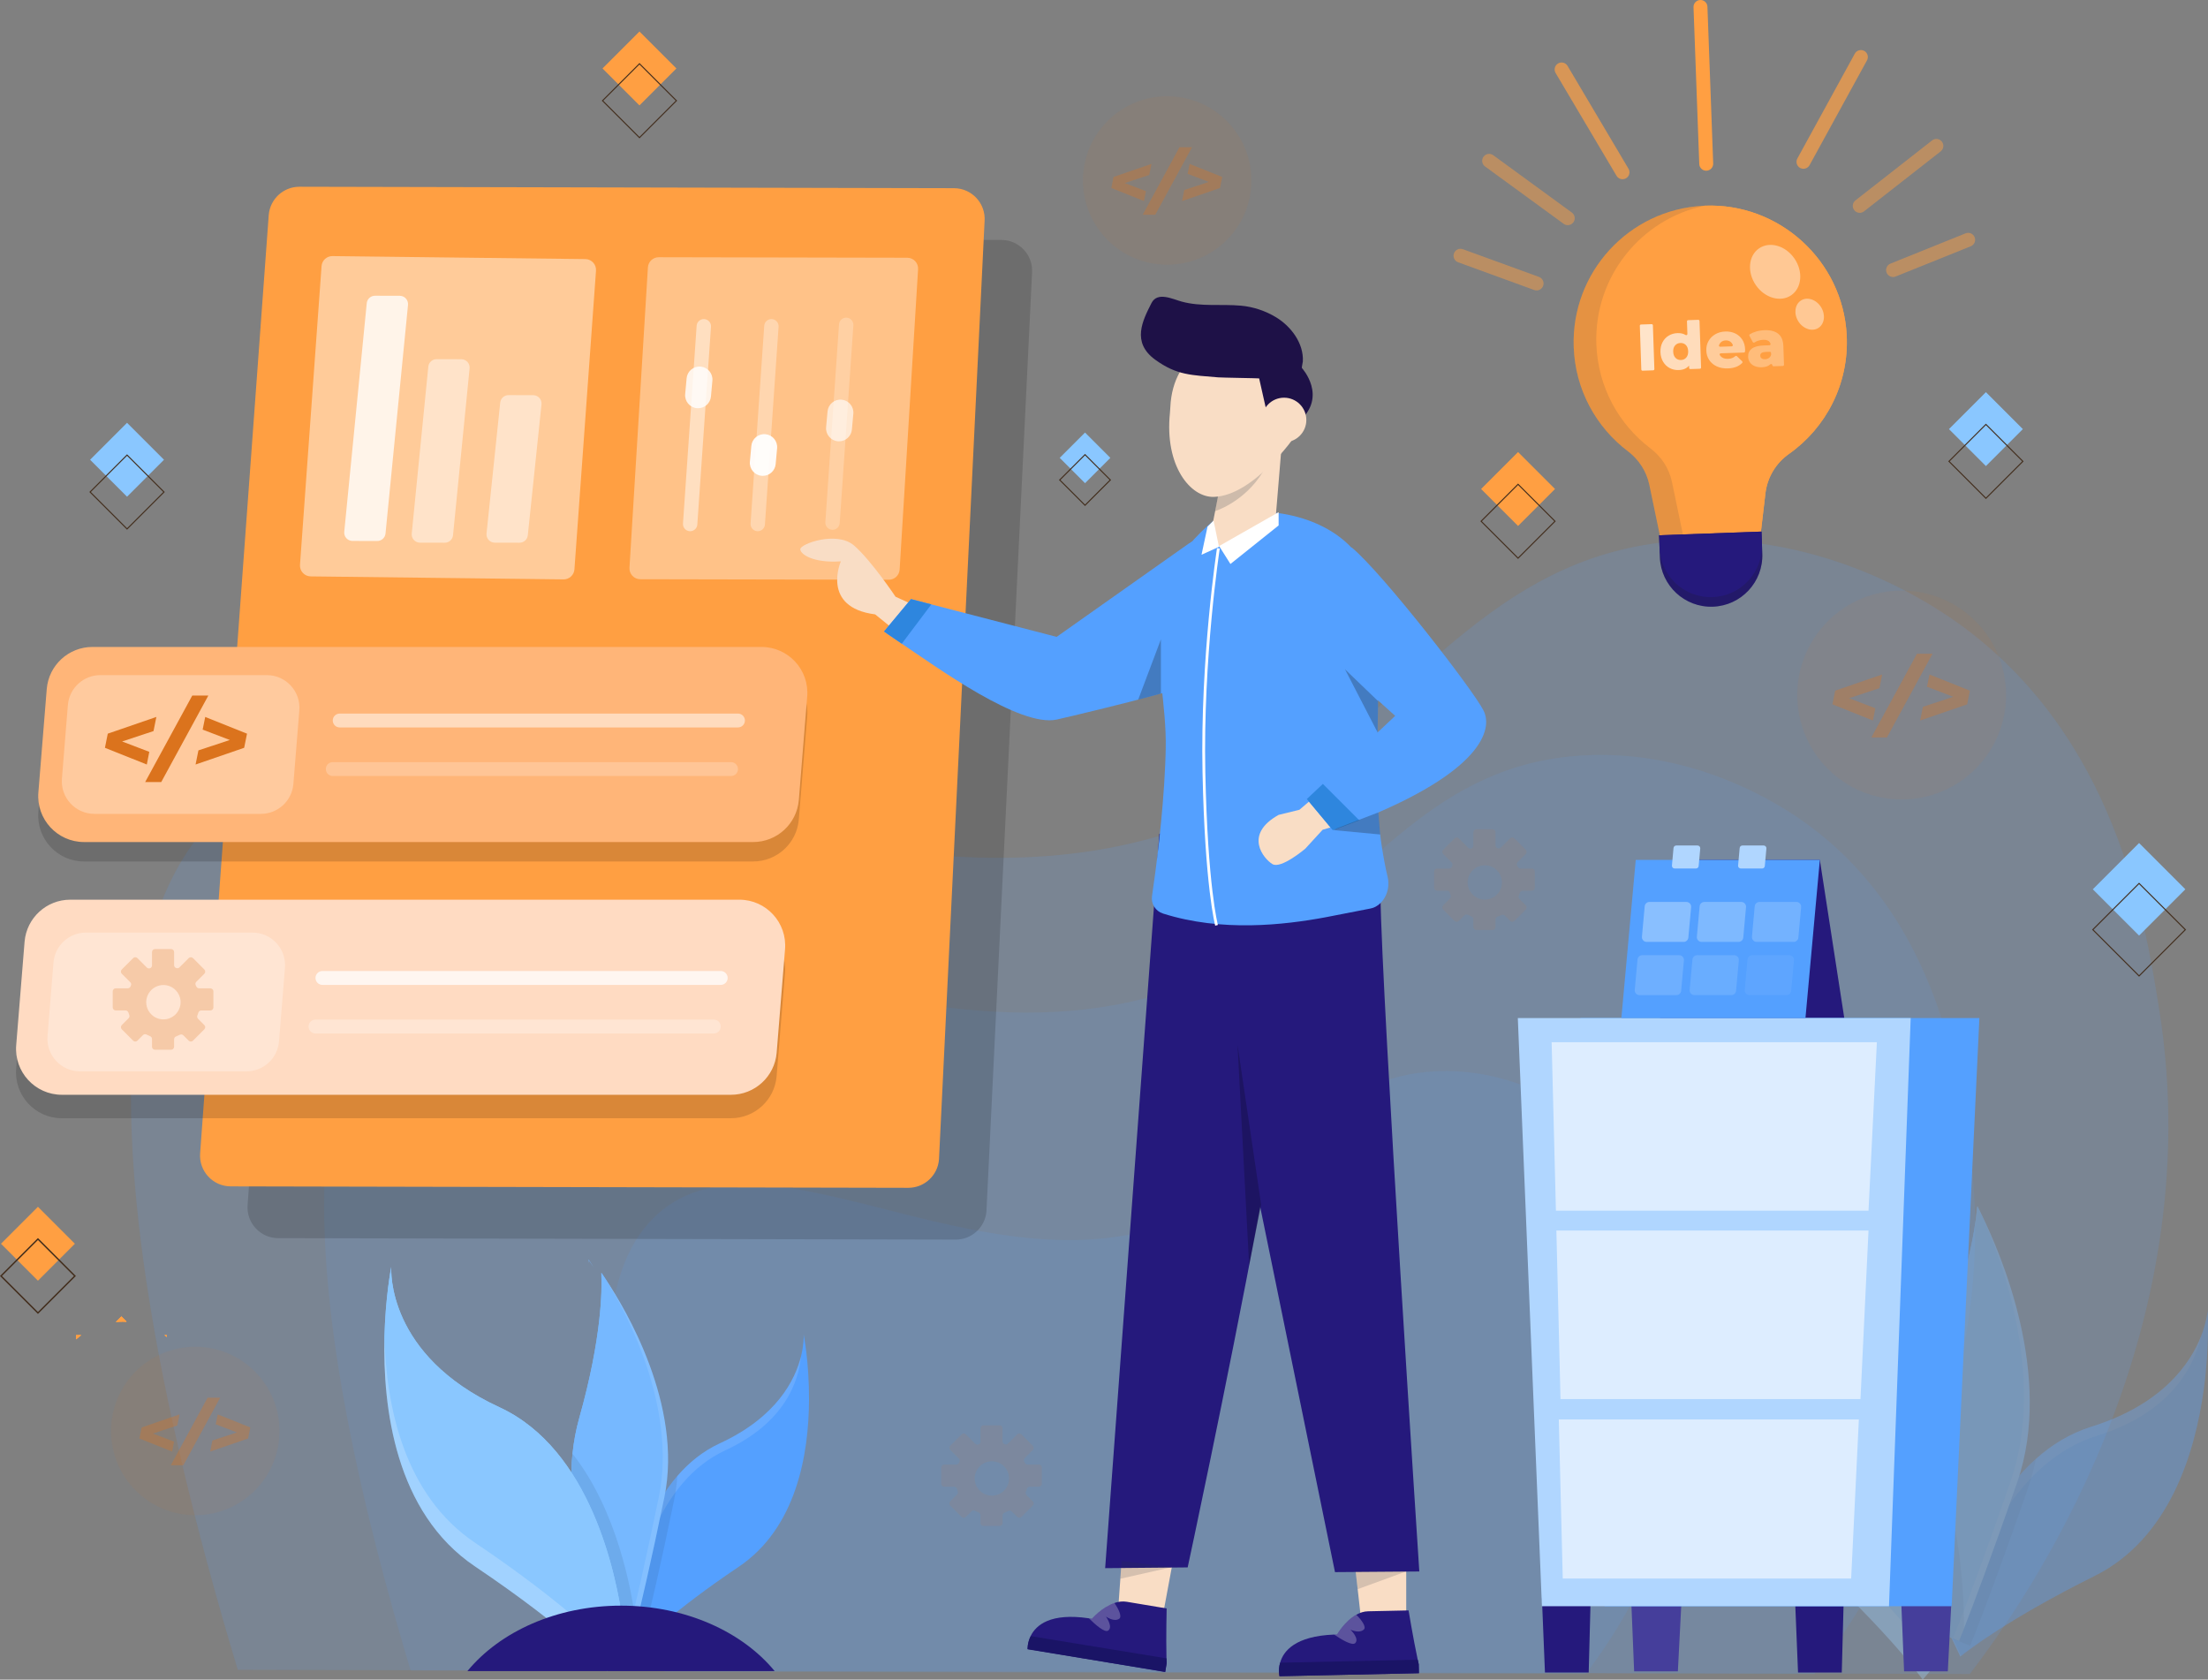 <?xml version="1.0" encoding="UTF-8"?>
<svg id="Layer_1" data-name="Layer 1" xmlns="http://www.w3.org/2000/svg" viewBox="0 0 6048.15 4600.45">
  <rect x="0" y="0" width="6048.15" height="4600.45" fill="#808080" stroke="none"/>
  <defs>
    <style>
      .cls-1 {
        fill: #1b1b1c;
      }

      .cls-2 {
        fill: #db731d;
      }

      .cls-3 {
        fill: #b0d6ff;
      }

      .cls-4 {
        fill: #76b8ff;
      }

      .cls-5 {
        fill: #ff9f42;
      }

      .cls-6 {
        fill: #1a1466;
      }

      .cls-7 {
        fill: #25197c;
      }

      .cls-8 {
        fill: #ffb578;
      }

      .cls-9 {
        fill: #f9ddc5;
      }

      .cls-10 {
        fill: #fff;
      }

      .cls-11 {
        fill: #422d1c;
      }

      .cls-12 {
        opacity: .82;
      }

      .cls-13 {
        opacity: .78;
      }

      .cls-14 {
        opacity: .76;
      }

      .cls-15 {
        opacity: .72;
      }

      .cls-16 {
        opacity: .69;
      }

      .cls-17 {
        opacity: .94;
      }

      .cls-18 {
        opacity: .46;
      }

      .cls-19 {
        opacity: .43;
      }

      .cls-20 {
        opacity: .37;
      }

      .cls-21 {
        opacity: .34;
      }

      .cls-22 {
        opacity: .64;
      }

      .cls-23 {
        opacity: .58;
      }

      .cls-24 {
        opacity: .57;
      }

      .cls-25 {
        opacity: .51;
      }

      .cls-26 {
        opacity: .47;
      }

      .cls-27 {
        opacity: .23;
      }

      .cls-28 {
        opacity: .22;
      }

      .cls-29 {
        opacity: .21;
      }

      .cls-30 {
        opacity: .2;
      }

      .cls-31 {
        opacity: .17;
      }

      .cls-32 {
        opacity: .33;
      }

      .cls-33 {
        opacity: .3;
      }

      .cls-34 {
        opacity: .28;
      }

      .cls-35 {
        opacity: .25;
      }

      .cls-36 {
        opacity: .24;
      }

      .cls-37 {
        opacity: .11;
      }

      .cls-38 {
        opacity: .1;
      }

      .cls-39 {
        opacity: .09;
      }

      .cls-40 {
        opacity: .15;
      }

      .cls-41 {
        opacity: .12;
      }

      .cls-42 {
        opacity: .07;
      }

      .cls-43 {
        fill: #8ac7ff;
      }

      .cls-44 {
        fill: #ffdbc2;
      }

      .cls-45 {
        fill: #2e86de;
      }

      .cls-46 {
        fill: #54a0ff;
      }

      .cls-47 {
        fill: #453e9b;
      }

      .cls-48 {
        fill: #223040;
      }

      .cls-49 {
        fill: #1e1147;
      }
    </style>
  </defs>
  <g class="cls-40">
    <path class="cls-46" d="M5395.94,4584.96c-1581.57-3.81-3163.14-7.63-4744.71-11.44-487.13-1620.68-276.28-2169.95-11.44-2379.98,616.25-488.72,1854.83,597.53,2887.25-64.84,373.77-239.8,581.29-619.46,1087.01-648.39,383.39-21.93,674.31,172.79,747.56,225.03,433.6,309.25,513.83,813.77,553.04,1060.31,143.36,901.48-370.94,1625.23-518.71,1819.31Z"/>
  </g>
  <g class="cls-37">
    <path class="cls-46" d="M4969.88,4584.96c-1281.65-3.09-2563.29-6.18-3844.94-9.27-394.75-1313.34-223.89-1758.44-9.27-1928.65,499.38-396.04,1503.08,484.22,2339.72-52.54,302.89-194.33,471.05-501.99,880.87-525.43,310.68-17.77,546.44,140.02,605.79,182.36,351.38,250.6,416.39,659.45,448.16,859.24,116.17,730.53-300.59,1317.03-420.35,1474.3Z"/>
  </g>
  <g class="cls-37">
    <path class="cls-46" d="M4343.67,4584.96c-840.84-2.03-1681.67-4.06-2522.51-6.08-258.98-861.63-146.89-1153.65-6.08-1265.31,327.63-259.83,986.11,317.68,1535-34.47,198.71-127.49,309.04-329.33,577.91-344.72,203.83-11.66,358.5,91.86,397.44,119.64,230.52,164.41,273.18,432.64,294.02,563.71,76.22,479.27-197.21,864.05-275.77,967.23Z"/>
  </g>
  <g class="cls-42">
    <circle class="cls-2" cx="5209.06" cy="1903.66" r="286.06"/>
  </g>
  <g class="cls-21">
    <path class="cls-46" d="M6036.76,3804.2l-.04.32c-23.69,175.35-94.61,410.21-299.35,512.15-236.75,117.85-348.1,204.81-365.28,218.71-1.59,1.26-2.37,1.94-2.37,1.94l-23.95-50.45-11.83-24.91s57.93-301.17,242.95-466.31c43.32-38.68,93.61-69.87,151.73-88.03,196.24-61.2,271.69-174.41,300.56-247.91,4.19-10.58,7.34-20.29,9.8-28.94,7.15-25.14,7.99-41.08,7.99-41.08,0,0,6.26,92.94-10.22,214.5Z"/>
    <g class="cls-41">
      <path class="cls-10" d="M6029.19,3659.72c-17.89,78.15-78.97,208.47-285.43,272.88-58.11,18.16-108.41,49.35-151.73,88.03-185.03,165.13-242.95,466.31-242.95,466.31l11.83,24.91,11.18,23.54c-1.59,1.26-2.37,1.94-2.37,1.94l-23.95-50.45-11.83-24.91s57.93-301.17,242.95-466.31c43.32-38.68,93.61-69.87,151.73-88.03,196.24-61.2,271.69-174.41,300.56-247.91Z"/>
    </g>
    <g class="cls-38">
      <path class="cls-48" d="M5576.9,3995.65c-5.19,26-12.1,51.77-20.9,77.25-73.56,212.81-123.41,343.35-145.83,400.58-9.01,22.88-13.59,34.01-13.59,34.01l-50.8-20.62-11.83-24.91s57.93-301.17,242.95-466.31Z"/>
    </g>
    <path class="cls-4" d="M5525.53,4059.73c-73.56,212.81-123.41,343.35-145.83,400.58-9.01,22.88-13.59,34.01-13.59,34.01l-16.33-6.64-54.99-22.31s-118.5-293.41-48.88-586.62c9.02-38.05,21.2-76.06,37.22-113.47,108.02-252,128.19-408.86,131.84-450.51v-.09c.65-7.37.77-11.08.77-11.08,0,0,.34.55.93,1.69,1.81,3.41,6.36,11.87,12.69,24.7.07.15.15.29.22.44,47.7,96.74,196.99,437.18,95.96,729.32Z"/>
    <path class="cls-4" d="M5507.44,4057.36c-73.56,212.81-123.41,343.35-145.83,400.58-5.79,14.74-9.79,24.57-11.84,29.73l-54.99-22.31s-118.5-293.41-48.88-586.62c9.02-38.05,21.2-76.06,37.22-113.47,108.02-252,128.19-408.86,131.84-450.51v-.09c.88-4.53,1.43-7.68,1.7-9.39.18-1.03.25-1.53.25-1.53,0,0,4.77,9.27,12.44,26.23.07.15.15.29.22.44,43.46,96.14,178.91,434.77,77.87,726.95Z"/>
    <g class="cls-38">
      <path class="cls-10" d="M5525.53,4059.73c-73.56,212.81-123.41,343.35-145.83,400.58-9.01,22.88-13.59,34.01-13.59,34.01l-16.33-6.64c2.05-5.16,6.05-14.98,11.84-29.73,22.42-57.23,72.27-187.77,145.83-400.58,101.04-292.19-34.41-630.81-77.87-726.95,47.7,96.74,196.99,437.18,95.96,729.32Z"/>
    </g>
    <g class="cls-38">
      <path class="cls-48" d="M5379.7,4460.3c-9.01,22.88-13.59,34.01-13.59,34.01l-71.32-28.96s-118.5-293.41-48.88-586.62c121.27,203.9,134.33,469.05,133.79,581.57Z"/>
    </g>
    <path class="cls-43" d="M5336.28,4518.38l-69.54,82.07s-105.42-150.64-385.04-396.8c-236.97-208.58-232.41-556.14-196.92-783.81,19.97-128.19,49.77-218.35,51.8-224.39-2.03,10.59-51.9,284.99,291.49,501.35,278.68,175.53,309,591.95,309.77,754.72.2,41.79-1.56,66.85-1.56,66.85Z"/>
    <path class="cls-43" d="M5337.84,4451.52l-61.06,72.05s-105.42-150.64-385.04-396.8c-211.6-186.27-230.65-483.38-206.96-706.93,19.97-128.19,49.77-218.35,51.8-224.39-2.03,10.59-51.9,284.99,291.49,501.35,278.68,175.53,309,591.95,309.77,754.72Z"/>
    <g class="cls-30">
      <path class="cls-10" d="M5336.28,4518.38l-69.54,82.07s-105.42-150.64-385.04-396.8c-236.97-208.58-232.41-556.14-196.92-783.81-23.68,223.55-4.64,520.66,206.96,706.93,279.62,246.16,385.04,396.8,385.04,396.8l61.06-72.05c.2,41.79-1.56,66.85-1.56,66.85Z"/>
    </g>
  </g>
  <g class="cls-40">
    <path d="M2618.06,3395.19l-1855.81-3.94c-49.11,0-87.82-41.82-84.03-90.78l187.88-2569.36c3.39-43.9,40-77.79,84.03-77.79l1792.78,3.94c49.11,0,87.82,41.82,84.03,90.78l-124.85,2569.36c-3.39,43.9-40,77.79-84.03,77.79Z"/>
  </g>
  <polygon class="cls-7" points="5051.88 2788.51 4547.63 2788.51 4587.02 2355.17 4984.91 2355.17 5051.88 2788.51"/>
  <path class="cls-5" d="M2488.06,3253.37l-1855.81-3.94c-49.11,0-87.82-41.82-84.03-90.78l187.88-2569.36c3.39-43.9,40-77.79,84.03-77.79l1792.78,3.94c49.11,0,87.82,41.82,84.03,90.78l-124.85,2569.36c-3.39,43.9-40,77.79-84.03,77.79Z"/>
  <g class="cls-18">
    <path class="cls-10" d="M1543.6,1586.91l-692.59-8.2c-17.29-.18-30.76-15.04-29.24-32.26l59.06-817.96c1.36-15.44,14.37-27.23,29.86-27.07l692.59,8.2c17.29.18,30.76,15.04,29.24,32.26l-59.06,817.96c-1.36,15.44-14.37,27.23-29.86,27.07Z"/>
  </g>
  <g class="cls-13">
    <path class="cls-10" d="M1032.55,1481.76l-67.78-.17c-13.25-.48-23.29-12.15-21.78-25.32l61.62-626.1c1.35-11.81,11.56-20.6,23.44-20.16l67.78.17c13.25.48,23.29,12.15,21.78,25.32l-61.62,626.1c-1.35,11.81-11.56,20.6-23.44,20.16Z"/>
  </g>
  <g class="cls-26">
    <path class="cls-10" d="M1217.44,1486.48l-67.78-.17c-13.25-.48-23.29-12.15-21.78-25.32l45.4-457.07c1.35-11.81,11.56-20.6,23.44-20.16l67.78.17c13.25.48,23.29,12.15,21.78,25.32l-45.4,457.07c-1.35,11.81-11.56,20.6-23.44,20.16Z"/>
  </g>
  <g class="cls-26">
    <path class="cls-10" d="M1422.29,1486.48l-67.78-.17c-13.25-.48-23.29-12.15-21.78-25.32l37.52-358.59c1.35-11.81,11.56-20.6,23.44-20.16l67.78.17c13.25.48,23.29,12.15,21.78,25.32l-37.52,358.59c-1.35,11.81-11.56,20.6-23.44,20.16Z"/>
  </g>
  <g class="cls-20">
    <path class="cls-10" d="M2434.68,1587.86l-680.82-1.39c-17.29,0-30.91-14.72-29.58-31.95l50.52-822.6c1.19-15.45,14.08-27.38,29.58-27.38l680.82,1.39c17.29,0,30.91,14.72,29.58,31.95l-50.52,822.6c-1.19,15.45-14.08,27.38-29.58,27.38Z"/>
  </g>
  <g class="cls-40">
    <path d="M2062.98,2359.53H230.29c-73.61,0-131.45-63.02-125.14-136.36l22.93-283.15c5.58-64.96,59.94-114.85,125.14-114.85h1832.69c73.61,0,131.45,63.02,125.14,136.36l-22.93,283.15c-5.58,64.96-59.94,114.85-125.14,114.85Z"/>
  </g>
  <g class="cls-40">
    <path d="M2002.16,3062.77H169.47c-73.61,0-131.45-63.02-125.14-136.36l22.93-283.15c5.58-64.96,59.94-114.85,125.14-114.85h1832.69c73.61,0,131.45,63.02,125.14,136.36l-22.93,283.15c-5.58,64.96-59.94,114.85-125.14,114.85Z"/>
  </g>
  <path class="cls-8" d="M2062.98,2306.32H230.29c-73.61,0-131.45-63.02-125.14-136.36l22.93-283.15c5.58-64.96,59.94-114.85,125.14-114.85h1832.69c73.61,0,131.45,63.02,125.14,136.36l-22.93,283.15c-5.58,64.96-59.94,114.85-125.14,114.85Z"/>
  <g class="cls-28">
    <path class="cls-10" d="M2002.46,2125.47H911.49c-10.5,0-19.01-8.51-19.01-19.01s8.51-19.01,19.01-19.01h1090.97c10.5,0,19.01,8.51,19.01,19.01s-8.51,19.01-19.01,19.01Z"/>
  </g>
  <g class="cls-34">
    <path class="cls-10" d="M714.59,2229.19h-455.94c-52.36,0-93.5-44.83-89.02-97l16.31-201.41c3.97-46.21,42.64-81.69,89.02-81.69h455.94c52.36,0,93.5,44.83,89.02,97l-16.31,201.41c-3.97,46.21-42.64,81.69-89.02,81.69Z"/>
  </g>
  <path class="cls-44" d="M2002.26,2998.56H169.57c-73.61,0-131.45-63.02-125.14-136.36l22.93-283.15c5.58-64.96,59.94-114.85,125.14-114.85h1832.69c73.61,0,131.45,63.02,125.14,136.36l-22.93,283.15c-5.58,64.96-59.94,114.85-125.14,114.85Z"/>
  <g class="cls-34">
    <path class="cls-10" d="M675.2,2934.35H219.26c-52.36,0-93.5-44.83-89.02-97l16.31-201.41c3.97-46.21,42.64-81.69,89.02-81.69h455.94c52.36,0,93.5,44.83,89.02,97l-16.31,201.41c-3.97,46.21-42.64,81.69-89.02,81.69Z"/>
  </g>
  <g>
    <path class="cls-5" d="M5058.44,917.86c6.91,133.61-56.91,253.99-158.22,325.48-35.8,25.25-59.25,64.42-64.36,107.91l-14.37,122.17-.63,5.3-269.37,10.48-33.67-161.31c-7.7-36.79-28.76-69.27-58.74-91.97-86.62-65.5-144.14-168-148.38-285.04-7.42-204.91,151.39-377.33,355.62-387.32,1.08-.07,2.16-.11,3.24-.15,203.83-8.21,378.31,150.37,388.89,354.44Z"/>
    <path class="cls-5" d="M5058.44,917.86c6.91,133.61-56.91,253.99-158.22,325.48-35.8,25.25-59.25,64.42-64.36,107.91l-14.37,122.17-207.94,8.12-33.67-161.31c-7.7-36.83-28.76-69.3-58.74-91.97-86.63-65.53-144.14-168.04-148.38-285.04-6.7-184.79,121.75-343.12,296.8-379.81,203.83-8.21,378.31,150.37,388.89,354.44Z"/>
    <g class="cls-41">
      <path class="cls-48" d="M4821.49,1473.43l-.63,5.3-269.37,10.48-33.67-161.31c-7.7-36.79-28.76-69.27-58.74-91.97-86.62-65.5-144.14-168-148.38-285.04-7.42-204.91,151.39-377.33,355.62-387.32,1.08-.07,2.16-.11,3.24-.15-175.05,36.69-303.5,195.02-296.8,379.81,4.24,117,61.76,219.51,148.38,285.04,29.99,22.67,51.05,55.14,58.74,91.97l33.67,161.31,207.94-8.12Z"/>
    </g>
    <path class="cls-7" d="M4825.09,1455.97l2.19,60.39c2.81,77.46-57.73,142.51-135.19,145.32-77.46,2.81-142.51-57.7-145.32-135.15l-2.19-60.39,280.5-10.16Z"/>
    <path class="cls-7" d="M4825.09,1455.97l1.24,34.17c2.81,77.46-57.73,142.51-135.19,145.32-77.46,2.81-142.51-57.7-145.32-135.15l-1.24-34.17,280.5-10.16Z"/>
    <g class="cls-30">
      <path class="cls-1" d="M4826.32,1490.15l.95,26.21c2.81,77.46-57.73,142.51-135.19,145.32-77.46,2.81-142.51-57.7-145.32-135.15l-.95-26.21c2.81,77.46,67.86,137.96,145.32,135.15,77.46-2.81,137.99-67.86,135.19-145.32Z"/>
    </g>
    <g class="cls-19">
      <ellipse class="cls-10" cx="4862.3" cy="744.2" rx="64.2" ry="77.86" transform="translate(431.16 2879.8) rotate(-34.43)"/>
    </g>
    <g class="cls-19">
      <ellipse class="cls-10" cx="4956.91" cy="860.23" rx="36.72" ry="44.53" transform="translate(299.84 2763.57) rotate(-32.07)"/>
    </g>
    <g>
      <g class="cls-15">
        <path class="cls-10" d="M4494.97,888.81l29.28-.99c1.79-.06,3.3,1.35,3.36,3.14l4.04,119.98c.06,1.79-1.35,3.3-3.14,3.36l-29.28.99c-1.79.06-3.3-1.35-3.36-3.14l-4.04-119.98c-.06-1.79,1.35-3.3,3.14-3.36Z"/>
      </g>
      <g class="cls-22">
        <path class="cls-10" d="M4655.28,879.06l4.3,127.57c.06,1.79-1.35,3.3-3.14,3.36l-26.2.88c-1.79.06-3.3-1.35-3.36-3.14l-.22-6.51c-6.13,7.8-15.58,11.92-28.35,12.35-8.92.3-17.12-1.51-24.6-5.41-7.49-3.91-13.5-9.65-18.04-17.21-4.54-7.56-6.98-16.4-7.32-26.52s1.5-19.07,5.52-26.87c4.02-7.79,9.63-13.86,16.84-18.2,7.21-4.34,15.27-6.67,24.19-6.97,8.9-.3,16.33,1.41,22.29,5.13,2.19,1.37,5.01-.28,4.92-2.86l-1.16-34.44c-.06-1.79,1.35-3.3,3.14-3.36l27.83-.94c1.79-.06,3.3,1.35,3.36,3.14ZM4619.04,979.32c3.71-4.29,5.45-10.1,5.2-17.45-.24-7.23-2.33-12.82-6.26-16.79-3.93-3.97-8.91-5.85-14.93-5.65-6.02.2-10.89,2.42-14.61,6.64-3.72,4.23-5.45,9.95-5.21,17.18.25,7.35,2.37,13.04,6.36,17.06,3.99,4.03,9,5.94,15.03,5.74,5.9-.2,10.71-2.44,14.42-6.73Z"/>
      </g>
      <g class="cls-26">
        <path class="cls-10" d="M4776.89,965.6l-63.33,2.13c-2.39.08-4,2.69-2.78,4.74,1.66,2.81,3.91,5.07,6.75,6.79,4.25,2.57,9.5,3.75,15.76,3.54,4.7-.16,8.74-.95,12.13-2.4,2.68-1.14,5.37-2.81,8.05-5.01,1.25-1.03,3.1-.89,4.26.24l14.31,13.91c1.26,1.22,1.37,3.27.15,4.53-9.11,9.41-22.14,14.4-39.1,14.97-11.45.39-21.58-1.45-30.4-5.49-8.82-4.05-15.74-9.84-20.75-17.39-5.02-7.55-7.69-16.2-8.02-25.96-.33-9.64,1.7-18.36,6.08-26.17,4.38-7.81,10.59-14.01,18.64-18.63,8.04-4.61,17.19-7.09,27.43-7.44,9.76-.33,18.68,1.39,26.77,5.16,8.08,3.77,14.57,9.4,19.47,16.89,4.89,7.49,7.52,16.48,7.87,26.96,0,.19-.05,2.01-.16,5.44-.06,1.71-1.43,3.11-3.14,3.17ZM4713.95,937.33c-2.43,2.2-4.19,4.92-5.3,8.14-.73,2.11,1,4.3,3.23,4.23l31.53-1.06c2.24-.08,3.81-2.37,2.94-4.44-1.33-3.15-3.27-5.73-5.84-7.77-3.66-2.89-8.13-4.25-13.43-4.07-5.3.18-9.68,1.84-13.13,4.97Z"/>
      </g>
      <g class="cls-33">
        <path class="cls-10" d="M4871,914.22c8.8,7.12,13.46,18.33,13.97,33.63l1.72,51.14c.06,1.79-1.35,3.3-3.14,3.36l-25.48.86c-1.79.06-3.3-1.35-3.36-3.14h0c-.09-2.79-3.43-4.17-5.45-2.24-5.28,5.05-13.05,7.74-23.29,8.09-7.59.26-14.2-.85-19.83-3.31-5.63-2.46-9.94-5.9-12.92-10.33-2.99-4.42-4.58-9.53-4.77-15.31-.31-9.27,3-16.59,9.94-21.95,6.93-5.36,17.81-8.29,32.63-8.79l15.73-.53c2.07-.07,3.64-2.06,3.06-4.04-2.26-7.67-9.12-11.32-20.58-10.93-4.7.16-9.43,1.07-14.2,2.74-3.47,1.21-6.55,2.72-9.23,4.52-1.58,1.06-3.72.51-4.62-1.17l-9.17-17.02c-.8-1.48-.37-3.36,1.05-4.25,4.81-3.03,10.49-5.5,17.05-7.42,7.7-2.25,15.47-3.51,23.3-3.77,16.26-.55,28.79,2.74,37.6,9.86ZM4845.2,980.66c2.78-1.91,4.78-4.61,6.01-8.08.14-.41.21-.86.19-1.29l-.15-4.59c-.06-1.79-1.56-3.2-3.36-3.14l-11.57.39c-10,.34-14.89,3.82-14.66,10.44.1,3.01,1.33,5.38,3.68,7.11,2.35,1.73,5.51,2.53,9.49,2.39,3.98-.13,7.44-1.21,10.38-3.24Z"/>
      </g>
    </g>
    <g class="cls-18">
      <path class="cls-5" d="M4209.04,795.46c-2.17,0-4.37-.37-6.52-1.16l-208.43-75.91c-9.9-3.6-15-14.55-11.39-24.45,3.6-9.89,14.54-14.99,24.45-11.39l208.43,75.91c9.9,3.6,15,14.55,11.39,24.45-2.82,7.74-10.13,12.55-17.92,12.55Z"/>
    </g>
    <g class="cls-18">
      <path class="cls-5" d="M4294.41,616.72c-3.9,0-7.83-1.19-11.22-3.67l-215.39-157.14c-8.51-6.21-10.38-18.14-4.17-26.65,6.21-8.51,18.14-10.37,26.65-4.17l215.39,157.14c8.51,6.21,10.38,18.14,4.17,26.65-3.73,5.12-9.54,7.83-15.42,7.83Z"/>
    </g>
    <g class="cls-16">
      <path class="cls-5" d="M4444.44,490.97c-6.52,0-12.86-3.34-16.42-9.35l-166.92-281.67c-5.37-9.06-2.38-20.76,6.68-26.13,9.06-5.37,20.76-2.38,26.13,6.68l166.92,281.67c5.37,9.06,2.38,20.76-6.68,26.13-3.05,1.81-6.4,2.67-9.7,2.67Z"/>
    </g>
    <g class="cls-18">
      <path class="cls-5" d="M5185.49,758.75c-7.55,0-14.7-4.52-17.7-11.95-3.93-9.77.8-20.88,10.57-24.81l205.76-82.86c9.75-3.93,20.88.8,24.81,10.57,3.93,9.77-.8,20.88-10.57,24.81l-205.76,82.86c-2.33.94-4.75,1.39-7.12,1.39Z"/>
    </g>
    <g class="cls-18">
      <path class="cls-5" d="M5094.16,582.98c-5.67,0-11.27-2.51-15.03-7.32-6.49-8.3-5.03-20.28,3.27-26.77l209.99-164.29c8.3-6.49,20.28-5.03,26.77,3.27,6.49,8.3,5.03,20.28-3.27,26.77l-209.99,164.29c-3.49,2.73-7.63,4.05-11.74,4.05Z"/>
    </g>
    <g class="cls-16">
      <path class="cls-5" d="M4939.99,462.35c-3.1,0-6.24-.76-9.15-2.35-9.24-5.06-12.62-16.65-7.56-25.89l157.36-287.12c5.06-9.24,16.65-12.62,25.89-7.56,9.24,5.06,12.62,16.65,7.56,25.89l-157.36,287.12c-3.47,6.33-10,9.91-16.74,9.91Z"/>
    </g>
    <path class="cls-5" d="M4673.68,467.54c-10.21,0-18.67-8.08-19.04-18.37l-15.76-429.4c-.39-10.53,7.83-19.37,18.36-19.76,10.54-.41,19.37,7.83,19.76,18.36l15.76,429.4c.39,10.52-7.83,19.37-18.36,19.76-.24,0-.47.01-.71.01Z"/>
  </g>
  <g>
    <polygon class="cls-7" points="4351.76 4580.96 4231.96 4580.96 4223.64 4377.96 4357.17 4376.3 4351.76 4580.96"/>
    <polygon class="cls-47" points="5335.47 4577.66 5215.67 4577.66 5207.35 4374.66 5345.99 4373 5335.47 4577.66"/>
    <polygon class="cls-47" points="4596.04 4577.66 4476.24 4577.66 4467.92 4374.66 4606.56 4373 4596.04 4577.66"/>
    <polygon class="cls-7" points="5044.98 4580.96 4925.18 4580.96 4916.86 4377.96 5050.39 4376.3 5044.98 4580.96"/>
    <polygon class="cls-46" points="5345.99 4399.41 4395.3 4399.41 4329.27 2788.51 5421.91 2788.51 5345.99 4399.41"/>
    <polygon class="cls-3" points="5174.34 4399.41 4223.64 4399.41 4157.62 2788.51 5233.75 2788.51 5174.34 4399.41"/>
    <g class="cls-24">
      <polygon class="cls-10" points="5118.22 3316.01 4261.98 3316.01 4250.24 2854.53 5141.14 2854.53 5118.22 3316.01"/>
    </g>
    <g class="cls-24">
      <polygon class="cls-10" points="5096.22 3831.91 4274.52 3831.91 4263.25 3370.43 5118.22 3370.43 5096.22 3831.91"/>
    </g>
    <g class="cls-24">
      <polygon class="cls-10" points="5070.67 4323.48 4280.69 4323.48 4269.86 3887.75 5091.81 3887.75 5070.67 4323.48"/>
    </g>
  </g>
  <polygon class="cls-46" points="4945.51 2788.51 4441.26 2788.51 4480.66 2355.17 4984.91 2355.17 4945.51 2788.51"/>
  <path class="cls-3" d="M4645.51,2378.81h-58.31c-4.4,0-7.86-3.78-7.46-8.17l4.37-48.05c.35-3.86,3.58-6.81,7.46-6.81h58.31c4.4,0,7.86,3.78,7.46,8.17l-4.37,48.05c-.35,3.86-3.58,6.81-7.46,6.81Z"/>
  <path class="cls-3" d="M4826.72,2378.81h-58.31c-4.4,0-7.86-3.78-7.46-8.17l4.37-48.05c.35-3.86,3.58-6.81,7.46-6.81h58.31c4.4,0,7.86,3.78,7.46,8.17l-4.37,48.05c-.35,3.86-3.58,6.81-7.46,6.81Z"/>
  <g class="cls-23">
    <path class="cls-3" d="M4611.76,2579.81h-101.21c-7.64,0-13.64-6.56-12.95-14.18l7.58-83.41c.61-6.7,6.22-11.82,12.95-11.82h101.21c7.64,0,13.64,6.56,12.95,14.18l-7.58,83.41c-.61,6.7-6.22,11.82-12.95,11.82Z"/>
  </g>
  <g class="cls-18">
    <path class="cls-3" d="M4762.2,2579.81h-101.21c-7.64,0-13.64-6.56-12.95-14.18l7.58-83.41c.61-6.7,6.22-11.82,12.95-11.82h101.21c7.64,0,13.64,6.56,12.95,14.18l-7.58,83.41c-.61,6.7-6.22,11.82-12.95,11.82Z"/>
  </g>
  <g class="cls-21">
    <path class="cls-3" d="M4913.11,2579.81h-101.21c-7.64,0-13.64-6.56-12.95-14.18l7.58-83.41c.61-6.7,6.22-11.82,12.95-11.82h101.21c7.64,0,13.64,6.56,12.95,14.18l-7.58,83.41c-.61,6.7-6.22,11.82-12.95,11.82Z"/>
  </g>
  <g class="cls-34">
    <path class="cls-3" d="M4592.06,2725.57h-101.21c-7.64,0-13.64-6.56-12.95-14.18l7.58-83.41c.61-6.7,6.22-11.82,12.95-11.82h101.21c7.64,0,13.64,6.56,12.95,14.18l-7.58,83.41c-.61,6.7-6.22,11.82-12.95,11.82Z"/>
  </g>
  <g class="cls-27">
    <path class="cls-3" d="M4742.5,2725.57h-101.21c-7.64,0-13.64-6.56-12.95-14.18l7.58-83.41c.61-6.7,6.22-11.82,12.95-11.82h101.21c7.64,0,13.64,6.56,12.95,14.18l-7.58,83.41c-.61,6.7-6.22,11.82-12.95,11.82Z"/>
  </g>
  <g class="cls-37">
    <path class="cls-3" d="M4893.41,2725.57h-101.21c-7.64,0-13.64-6.56-12.95-14.18l7.58-83.41c.61-6.7,6.22-11.82,12.95-11.82h101.21c7.64,0,13.64,6.56,12.95,14.18l-7.58,83.41c-.61,6.7-6.22,11.82-12.95,11.82Z"/>
  </g>
  <g>
    <path class="cls-2" d="M420.52,2002.4l-86.04,28.43,74.47,28.43-6.79,34.72-114.72-45.79,7.8-38.74,133.09-45.79-7.8,38.74Z"/>
    <path class="cls-2" d="M526.68,1905.04h44.03l-129.06,236.99h-44.03l129.06-236.99Z"/>
    <path class="cls-2" d="M676.62,2009.45l-7.8,38.74-133.09,45.79,7.8-38.74,86.04-28.43-74.47-28.43,7.04-34.72,114.47,45.79Z"/>
  </g>
  <g class="cls-25">
    <path class="cls-10" d="M2021.47,1992.43H930.5c-10.5,0-19.01-8.51-19.01-19.01s8.51-19.01,19.01-19.01h1090.97c10.5,0,19.01,8.51,19.01,19.01s-8.51,19.01-19.01,19.01Z"/>
  </g>
  <g class="cls-34">
    <path class="cls-10" d="M1955.19,2830.64H864.22c-10.5,0-19.01-8.51-19.01-19.01s8.51-19.01,19.01-19.01h1090.97c10.5,0,19.01,8.51,19.01,19.01s-8.51,19.01-19.01,19.01Z"/>
  </g>
  <g class="cls-14">
    <path class="cls-10" d="M1974.19,2697.59H883.22c-10.5,0-19.01-8.51-19.01-19.01s8.51-19.01,19.01-19.01h1090.97c10.5,0,19.01,8.51,19.01,19.01s-8.51,19.01-19.01,19.01Z"/>
  </g>
  <g class="cls-26">
    <path class="cls-10" d="M1890.48,1455c-.46,0-.91-.02-1.38-.05-10.85-.75-19.04-10.16-18.29-21.01l37.42-541.68c.75-10.85,10.14-19.01,21.01-18.29,10.85.75,19.04,10.16,18.29,21.01l-37.42,541.68c-.72,10.39-9.37,18.34-19.63,18.34Z"/>
  </g>
  <g class="cls-32">
    <path class="cls-10" d="M2075.64,1455c-.46,0-.91-.02-1.38-.05-10.85-.75-19.04-10.16-18.29-21.01l37.42-541.68c.75-10.85,10.14-19.01,21.01-18.29,10.85.75,19.04,10.16,18.29,21.01l-37.42,541.68c-.72,10.39-9.37,18.34-19.63,18.34Z"/>
  </g>
  <g class="cls-27">
    <path class="cls-10" d="M2280.49,1451.07c-.46,0-.91-.02-1.38-.05-10.85-.75-19.04-10.16-18.29-21.01l37.42-541.68c.75-10.85,10.12-19.01,21.01-18.29,10.85.75,19.04,10.16,18.29,21.01l-37.42,541.68c-.72,10.39-9.37,18.34-19.63,18.34Z"/>
  </g>
  <g class="cls-22">
    <path class="cls-10" d="M2298.24,1208.79c-1.08,0-2.16-.05-3.25-.15-19.5-1.77-33.87-19.02-32.1-38.52l3.94-43.33c1.77-19.5,19.02-33.88,38.52-32.1,19.5,1.77,33.87,19.02,32.1,38.52l-3.94,43.33c-1.67,18.41-17.14,32.25-35.27,32.25Z"/>
  </g>
  <g class="cls-17">
    <path class="cls-10" d="M2089.45,1303.34c-1.08,0-2.16-.05-3.25-.15-19.5-1.77-33.87-19.02-32.1-38.52l3.94-43.33c1.77-19.5,19.01-33.87,38.52-32.1,19.5,1.77,33.87,19.02,32.1,38.52l-3.94,43.33c-1.67,18.41-17.14,32.25-35.27,32.25Z"/>
  </g>
  <g class="cls-12">
    <path class="cls-10" d="M1912.17,1118.18c-1.08,0-2.16-.05-3.25-.15-19.5-1.77-33.87-19.02-32.1-38.52l3.94-43.33c1.77-19.5,19.03-33.88,38.52-32.1,19.5,1.77,33.87,19.02,32.1,38.52l-3.94,43.33c-1.67,18.41-17.14,32.25-35.27,32.25Z"/>
  </g>
  <path class="cls-5" d="M222.1,3657.16c-4.77,3.51-9.38,7.21-13.79,11.15v-11.15h13.79Z"/>
  <path class="cls-5" d="M346.63,3620.01c-3.39-.2-6.82-.28-10.28-.28-6.34,0-12.61.31-18.79.91l14.85-14.85,14.22,14.22Z"/>
  <g class="cls-36">
    <path class="cls-2" d="M584.53,2759.36v-44.13c0-4.53-3.67-8.2-8.2-8.2h-30.92c-3.19,0-6.07-1.86-7.43-4.75-.56-1.19-1.14-2.36-1.75-3.52-1.67-3.2-1.15-7.09,1.4-9.64l22.12-22.12c3.2-3.2,3.2-8.4,0-11.6l-31.19-31.19c-3.2-3.2-8.4-3.2-11.6,0l-25.38,25.38c-2.3,2.3-5.73,2.99-8.77,1.84-.14-.05-.28-.1-.42-.16-3.26-1.21-5.46-4.26-5.46-7.73v-35.92c0-4.53-3.67-8.2-8.2-8.2h-44.13c-4.53,0-8.2,3.67-8.2,8.2v36.67c0,3.38-2.08,6.39-5.22,7.62-.03.01-.07.03-.1.04-3.03,1.19-6.48.48-8.78-1.82l-25.93-25.93c-3.2-3.2-8.4-3.2-11.6,0l-31.19,31.19c-3.2,3.2-3.2,8.4,0,11.6l23.36,23.36c2.53,2.53,3.09,6.37,1.48,9.56-.4.79-.79,1.6-1.17,2.4-1.35,2.87-4.23,4.7-7.4,4.7h-32.85c-4.53,0-8.2,3.67-8.2,8.2v44.13c0,4.53,3.67,8.2,8.2,8.2h26.95c3.67,0,6.85,2.46,7.9,5.98.67,2.25,1.42,4.46,2.24,6.64,1.15,3.04.45,6.45-1.85,8.75l-18.66,18.66c-3.2,3.2-3.2,8.4,0,11.6l31.19,31.19c3.2,3.2,8.4,3.2,11.6,0l15.36-15.36c2.56-2.56,6.48-3.09,9.69-1.42,3.14,1.64,6.38,3.12,9.7,4.43s5.27,4.25,5.27,7.65v21.29c0,4.53,3.67,8.2,8.2,8.2h44.13c4.53,0,8.2-3.67,8.2-8.2v-20.56c0-3.46,2.18-6.51,5.42-7.71,3.54-1.31,6.98-2.81,10.31-4.5,3.19-1.62,7.05-1.06,9.58,1.47l14.71,14.71c3.2,3.2,8.4,3.2,11.6,0l31.19-31.19c3.2-3.2,3.2-8.4,0-11.6l-17.28-17.28c-2.32-2.32-3.01-5.78-1.81-8.83,1.02-2.61,1.94-5.26,2.75-7.97,1.05-3.51,4.22-5.95,7.88-5.95h25.04c4.53,0,8.2-3.67,8.2-8.2ZM488.94,2767.56c-3.03,5.52-7.13,10.37-12.02,14.27-5.56,4.43-12.15,7.63-19.35,9.18-3.21.69-6.53,1.06-9.95,1.06-3.97,0-7.83-.49-11.52-1.41-7.43-1.87-14.15-5.51-19.71-10.43-4.05-3.59-7.48-7.87-10.1-12.65-3.67-6.71-5.76-14.4-5.76-22.58,0-1.55.08-3.07.22-4.58.17-1.83.45-3.61.84-5.37,2.14-9.96,7.45-18.76,14.8-25.28l3.36-2.72c6.55-4.82,14.38-7.97,22.88-8.87.27-.03.53-.04.8-.05l6.28-.14c.27,0,.54,0,.82.01,9.31.57,17.87,3.84,24.95,9.04l1.44,1.1c7.95,6.33,13.81,15.17,16.36,25.33.72,2.91,1.18,5.92,1.35,9.01.05.83.07,1.66.07,2.51,0,8.18-2.08,15.87-5.76,22.58Z"/>
  </g>
  <path class="cls-5" d="M456.5,3657.16v4.53c-1.93-1.58-3.9-3.07-5.91-4.53h5.91Z"/>
  <path class="cls-5" d="M222.1,3657.16c-4.77,3.51-9.38,7.21-13.79,11.15v-11.15h13.79Z"/>
  <path class="cls-5" d="M456.5,3657.16v4.53c-1.93-1.58-3.9-3.07-5.91-4.53h5.91Z"/>
  <path class="cls-5" d="M346.63,3620.01c-3.39-.2-6.82-.28-10.28-.28-6.34,0-12.61.31-18.79.91l14.85-14.85,14.22,14.22Z"/>
  <path class="cls-5" d="M456.5,3657.16v4.53c-1.93-1.58-3.9-3.07-5.91-4.53h5.91Z"/>
  <path class="cls-5" d="M222.1,3657.16c-4.77,3.51-9.38,7.21-13.79,11.15v-11.15h13.79Z"/>
  <path class="cls-5" d="M346.63,3620.01c-3.39-.2-6.82-.28-10.28-.28-6.34,0-12.61.31-18.79.91l14.85-14.85,14.22,14.22Z"/>
  <path class="cls-5" d="M450.59,3657.16c2.01,1.46,3.98,2.95,5.91,4.53v-4.53h-5.91ZM332.41,3605.79l-14.85,14.85c6.19-.59,12.45-.91,18.79-.91,3.47,0,6.89.08,10.28.28l-14.22-14.22ZM208.32,3657.16v11.15c4.41-3.94,9.02-7.64,13.79-11.15h-13.79Z"/>
  <path class="cls-4" d="M1611.71,3450.34s.35.43.98,1.34c-.04,1.5-.16,4.25-.39,8.23-.28-6.38-.59-9.57-.59-9.57Z"/>
  <path class="cls-4" d="M1626.32,3471.42c-6.85-10.28-11.7-17.02-13.63-19.74.04-.91.04-1.34.04-1.34,0,0,5.12,7.41,13.59,21.08Z"/>
  <g>
    <path class="cls-46" d="M2216.06,3834.04v.27c-.65,148-34.02,350.47-192.78,457.19-183.59,123.4-266.51,207.58-279.25,220.97-1.18,1.22-1.75,1.87-1.75,1.87l-25.33-39.25-12.51-19.38s15.41-256.06,150.97-413.06c31.74-36.77,70.07-68.09,116.3-89.45,156.12-72.02,206.44-174.09,222.42-238.17,2.33-9.23,3.89-17.62,5-25.06,3.2-21.63,2.17-34.94,2.17-34.94,0,0,15.26,76.4,14.76,179.01Z"/>
    <g class="cls-41">
      <path class="cls-10" d="M2194.12,3715.04c-6.37,66.75-42.91,181.45-207.16,257.24-46.23,21.36-84.57,52.68-116.3,89.45-135.56,157-150.97,413.06-150.97,413.06l12.51,19.38,11.82,18.31c-1.18,1.22-1.75,1.87-1.75,1.87l-25.33-39.25-12.51-19.38s15.41-256.06,150.97-413.06c31.74-36.77,70.07-68.09,116.3-89.45,156.12-72.02,206.44-174.09,222.42-238.17Z"/>
    </g>
    <g class="cls-38">
      <path class="cls-48" d="M1855.41,4042.65c-1.49,22.12-4.42,44.25-8.96,66.33-37.95,184.46-65.15,298.13-77.55,348.03-5,19.95-7.59,29.68-7.59,29.68l-44.36-11.6-12.51-19.38s15.41-256.06,150.97-413.06Z"/>
    </g>
    <path class="cls-4" d="M1819.74,4101.36c-37.95,184.46-65.15,298.13-77.55,348.03-5,19.95-7.59,29.68-7.59,29.68l-14.27-3.74-48.02-12.55s-130.07-230.5-104.09-481.22c3.36-32.54,9.35-65.38,18.58-98.14,62.29-220.7,62.02-352.98,60.53-387.92v-.08c-.27-6.18-.57-9.27-.57-9.27,0,0,.34.42.95,1.3,1.87,2.63,6.56,9.15,13.2,19.11.08.11.15.23.23.34,50.04,75.07,210.75,341.24,158.6,594.47Z"/>
    <path class="cls-4" d="M1804.48,4101.36c-37.95,184.46-65.15,298.13-77.55,348.03-3.2,12.85-5.45,21.44-6.6,25.94l-48.02-12.55s-130.07-230.5-104.09-481.22c3.36-32.54,9.35-65.38,18.58-98.14,62.29-220.7,62.02-352.98,60.53-387.92v-.08c.23-3.85.34-6.52.38-7.97.04-.88.04-1.3.04-1.3,0,0,4.96,7.17,13.16,20.41.08.11.15.23.23.34,46.46,75.03,195.49,341.2,143.35,594.47Z"/>
    <g class="cls-38">
      <path class="cls-10" d="M1819.74,4101.36c-37.95,184.46-65.15,298.13-77.55,348.03-5,19.95-7.59,29.68-7.59,29.68l-14.27-3.74c1.14-4.5,3.39-13.08,6.6-25.94,12.4-49.89,39.59-163.56,77.55-348.03,52.14-253.28-96.89-519.44-143.35-594.47,50.04,75.07,210.75,341.24,158.6,594.47Z"/>
    </g>
    <g class="cls-38">
      <path class="cls-48" d="M1742.19,4449.38c-5,19.95-7.59,29.68-7.59,29.68l-62.29-16.29s-130.07-230.5-104.09-481.22c122.67,155.97,162.23,374.46,173.97,467.84Z"/>
    </g>
    <path class="cls-43" d="M1712.48,4502.25l-48.79,75.6s-103.75-113.52-362.33-287.38c-219.14-147.31-253.01-436.06-248.24-628.73,2.67-108.48,17.62-186.49,18.65-191.71-.53,9-12.17,241.99,296.07,384.22,250.15,115.39,320.41,457.46,338.68,592.38,4.69,34.63,5.95,55.61,5.95,55.61Z"/>
    <path class="cls-43" d="M1706.53,4446.64l-42.84,66.37s-103.75-113.52-362.33-287.38c-195.68-131.56-243.66-375.91-248.24-563.88,2.67-108.48,17.62-186.49,18.65-191.71-.53,9-12.17,241.99,296.07,384.22,250.15,115.39,320.41,457.46,338.68,592.38Z"/>
    <g class="cls-30">
      <path class="cls-10" d="M1712.48,4502.25l-48.79,75.6s-103.75-113.52-362.33-287.38c-219.14-147.31-253.01-436.06-248.24-628.73,4.58,187.97,52.56,432.32,248.24,563.88,258.58,173.86,362.33,287.38,362.33,287.38l42.84-66.37c4.69,34.63,5.95,55.61,5.95,55.61Z"/>
    </g>
    <path class="cls-7" d="M2121.99,4577.05h-841.68c88.8-107.83,244.12-179.28,420.84-179.28s332.04,71.44,420.84,179.28Z"/>
  </g>
  <g class="cls-32">
    <path class="cls-2" d="M5148.15,1884.85l-83.25,27.51,72.05,27.51-6.57,33.59-111-44.3,7.55-37.49,128.77-44.3-7.55,37.49Z"/>
    <path class="cls-2" d="M5250.87,1790.65h42.6l-124.87,229.3h-42.6l124.87-229.3Z"/>
    <path class="cls-2" d="M5395.94,1891.67l-7.55,37.49-128.77,44.3,7.55-37.49,83.25-27.51-72.05-27.51,6.82-33.59,110.75,44.3Z"/>
  </g>
  <g class="cls-42">
    <circle class="cls-2" cx="3197.13" cy="494.36" r="230.75"/>
  </g>
  <g class="cls-32">
    <path class="cls-2" d="M3148,479.19l-67.15,22.19,58.12,22.19-5.3,27.1-89.54-35.74,6.09-30.24,103.87-35.74-6.09,30.24Z"/>
    <path class="cls-2" d="M3230.86,403.2h34.36l-100.73,184.97h-34.36l100.73-184.97Z"/>
    <path class="cls-2" d="M3347.89,484.69l-6.09,30.24-103.87,35.74,6.09-30.24,67.15-22.19-58.12-22.19,5.5-27.1,89.34,35.74Z"/>
  </g>
  <g class="cls-42">
    <circle class="cls-2" cx="534.91" cy="3919.4" r="230.75"/>
  </g>
  <g class="cls-32">
    <path class="cls-2" d="M485.78,3904.23l-67.15,22.19,58.12,22.19-5.3,27.1-89.54-35.74,6.09-30.24,103.87-35.74-6.09,30.24Z"/>
    <path class="cls-2" d="M568.64,3828.24h34.36l-100.73,184.97h-34.36l100.73-184.97Z"/>
    <path class="cls-2" d="M685.66,3909.73l-6.09,30.24-103.87,35.74,6.09-30.24,67.15-22.19-58.12-22.19,5.5-27.1,89.34,35.74Z"/>
  </g>
  <g class="cls-39">
    <path class="cls-2" d="M4204.09,2431.35v-44.13c0-4.53-3.67-8.2-8.2-8.2h-30.92c-3.19,0-6.07-1.86-7.43-4.75-.56-1.19-1.14-2.36-1.75-3.52-1.67-3.2-1.15-7.09,1.4-9.64l22.12-22.12c3.2-3.2,3.2-8.4,0-11.6l-31.19-31.19c-3.2-3.2-8.4-3.2-11.6,0l-25.38,25.38c-2.3,2.3-5.73,2.99-8.77,1.84-.14-.05-.28-.1-.42-.16-3.26-1.21-5.46-4.26-5.46-7.73v-35.92c0-4.53-3.67-8.2-8.2-8.2h-44.13c-4.53,0-8.2,3.67-8.2,8.2v36.67c0,3.38-2.08,6.39-5.22,7.62-.03.01-.07.03-.1.04-3.03,1.19-6.48.48-8.78-1.82l-25.93-25.93c-3.2-3.2-8.4-3.2-11.6,0l-31.19,31.19c-3.2,3.2-3.2,8.4,0,11.6l23.36,23.36c2.53,2.53,3.09,6.37,1.48,9.56-.4.79-.79,1.6-1.17,2.4-1.35,2.87-4.23,4.7-7.4,4.7h-32.85c-4.53,0-8.2,3.67-8.2,8.2v44.13c0,4.53,3.67,8.2,8.2,8.2h26.95c3.67,0,6.85,2.46,7.9,5.98.67,2.25,1.42,4.46,2.24,6.64,1.15,3.04.45,6.45-1.85,8.75l-18.66,18.66c-3.2,3.2-3.2,8.4,0,11.6l31.19,31.19c3.2,3.2,8.4,3.2,11.6,0l15.36-15.36c2.56-2.56,6.48-3.09,9.69-1.42,3.14,1.64,6.38,3.12,9.7,4.43,3.16,1.24,5.27,4.25,5.27,7.65v21.29c0,4.53,3.67,8.2,8.2,8.2h44.13c4.53,0,8.2-3.67,8.2-8.2v-20.56c0-3.46,2.18-6.51,5.42-7.71,3.54-1.31,6.98-2.81,10.31-4.5,3.19-1.62,7.05-1.06,9.58,1.47l14.71,14.71c3.2,3.2,8.4,3.2,11.6,0l31.19-31.19c3.2-3.2,3.2-8.4,0-11.6l-17.28-17.28c-2.32-2.32-3.01-5.78-1.81-8.83,1.02-2.61,1.94-5.26,2.75-7.97,1.05-3.51,4.22-5.95,7.88-5.95h25.04c4.53,0,8.2-3.67,8.2-8.2ZM4108.5,2439.55c-3.03,5.52-7.13,10.37-12.02,14.27-5.56,4.43-12.15,7.63-19.35,9.18-3.21.69-6.53,1.06-9.95,1.06-3.97,0-7.83-.49-11.52-1.41-7.43-1.87-14.15-5.51-19.71-10.43-4.05-3.59-7.48-7.87-10.1-12.65-3.67-6.71-5.76-14.4-5.76-22.58,0-1.55.08-3.07.22-4.58.17-1.83.45-3.61.84-5.37,2.14-9.96,7.45-18.76,14.8-25.28l3.36-2.72c6.55-4.82,14.38-7.97,22.88-8.87.27-.03.53-.04.8-.05l6.28-.14c.27,0,.54,0,.82.01,9.31.57,17.87,3.84,24.95,9.04l1.44,1.1c7.95,6.33,13.81,15.17,16.36,25.33.72,2.91,1.18,5.92,1.35,9.01.05.83.07,1.66.07,2.51,0,8.18-2.08,15.87-5.76,22.58Z"/>
  </g>
  <g class="cls-39">
    <path class="cls-2" d="M2853.91,4063.77v-44.13c0-4.53-3.67-8.2-8.2-8.2h-30.92c-3.19,0-6.07-1.86-7.43-4.75-.56-1.19-1.14-2.36-1.75-3.52-1.67-3.2-1.15-7.09,1.4-9.64l22.12-22.12c3.2-3.2,3.2-8.4,0-11.6l-31.19-31.19c-3.2-3.2-8.4-3.2-11.6,0l-25.38,25.38c-2.3,2.3-5.73,2.99-8.77,1.84-.14-.05-.28-.1-.42-.16-3.26-1.21-5.46-4.26-5.46-7.73v-35.92c0-4.53-3.67-8.2-8.2-8.2h-44.13c-4.53,0-8.2,3.67-8.2,8.2v36.67c0,3.38-2.08,6.39-5.22,7.62-.03.01-.07.03-.1.04-3.03,1.19-6.48.48-8.78-1.82l-25.93-25.93c-3.2-3.2-8.4-3.2-11.6,0l-31.19,31.19c-3.2,3.2-3.2,8.4,0,11.6l23.36,23.36c2.53,2.53,3.09,6.37,1.48,9.56-.4.79-.79,1.6-1.17,2.4-1.35,2.87-4.23,4.7-7.4,4.7h-32.85c-4.53,0-8.2,3.67-8.2,8.2v44.13c0,4.53,3.67,8.2,8.2,8.2h26.95c3.67,0,6.85,2.46,7.9,5.98.67,2.25,1.42,4.46,2.24,6.64,1.15,3.04.45,6.45-1.85,8.75l-18.66,18.66c-3.2,3.2-3.2,8.4,0,11.6l31.19,31.19c3.2,3.2,8.4,3.2,11.6,0l15.36-15.36c2.56-2.56,6.48-3.09,9.69-1.42,3.14,1.64,6.38,3.12,9.7,4.43,3.16,1.24,5.27,4.25,5.27,7.65v21.29c0,4.53,3.67,8.2,8.2,8.2h44.13c4.53,0,8.2-3.67,8.2-8.2v-20.56c0-3.46,2.18-6.51,5.42-7.71,3.54-1.31,6.98-2.81,10.31-4.5,3.19-1.62,7.05-1.06,9.58,1.47l14.71,14.71c3.2,3.2,8.4,3.2,11.6,0l31.19-31.19c3.2-3.2,3.2-8.4,0-11.6l-17.28-17.28c-2.32-2.32-3.01-5.78-1.81-8.83,1.02-2.61,1.94-5.26,2.75-7.97,1.05-3.51,4.22-5.95,7.88-5.95h25.04c4.53,0,8.2-3.67,8.2-8.2ZM2758.31,4071.98c-3.03,5.52-7.13,10.37-12.02,14.27-5.56,4.43-12.15,7.63-19.35,9.18-3.21.69-6.53,1.06-9.95,1.06-3.97,0-7.83-.49-11.52-1.41-7.43-1.87-14.15-5.51-19.71-10.43-4.05-3.59-7.48-7.87-10.1-12.65-3.67-6.71-5.76-14.4-5.76-22.58,0-1.55.08-3.07.22-4.58.17-1.83.45-3.61.84-5.37,2.14-9.96,7.45-18.76,14.8-25.28l3.36-2.72c6.55-4.82,14.38-7.97,22.88-8.87.27-.03.53-.04.8-.05l6.28-.14c.27,0,.54,0,.82.01,9.31.57,17.87,3.84,24.95,9.04l1.44,1.1c7.95,6.33,13.81,15.17,16.36,25.33.72,2.91,1.18,5.92,1.35,9.01.05.83.07,1.66.07,2.51,0,8.18-2.08,15.87-5.76,22.58Z"/>
  </g>
  <rect class="cls-43" x="5769.72" y="2346.1" width="179.26" height="179.26" transform="translate(-6.15 4856.6) rotate(-45)"/>
  <path class="cls-11" d="M5859.35,2675.11l-128.78-128.78,128.78-128.78,128.78,128.78-128.78,128.78ZM5734.62,2546.34l124.73,124.73,124.73-124.73-124.73-124.73-124.73,124.73Z"/>
  <rect class="cls-5" x="32.34" y="3334.98" width="143.15" height="143.15" transform="translate(2439.24 924.28) rotate(45)"/>
  <path class="cls-11" d="M103.92,3598.8L0,3494.88l103.92-103.92,103.92,103.92-103.92,103.91ZM5.39,3494.88l98.52,98.52,98.52-98.52-98.52-98.52-98.52,98.52Z"/>
  <rect class="cls-5" x="4086.71" y="1267.75" width="143.15" height="143.15" transform="translate(2164.98 -2548.07) rotate(45)"/>
  <path class="cls-11" d="M4158.28,1530.89l-103.24-103.24,103.24-103.24,103.24,103.24-103.24,103.24ZM4059.08,1427.65l99.2,99.2,99.2-99.2-99.2-99.2-99.2,99.2Z"/>
  <rect class="cls-43" x="276.44" y="1187.66" width="143.15" height="143.15" transform="translate(-788.48 614.91) rotate(-45)"/>
  <path class="cls-11" d="M348.02,1450.8l-103.24-103.24,103.24-103.24,103.24,103.24-103.24,103.24ZM248.82,1347.56l99.2,99.2,99.2-99.2-99.2-99.2-99.2,99.2Z"/>
  <rect class="cls-5" x="1680.02" y="115.9" width="143.15" height="143.15" transform="translate(645.6 -1183.66) rotate(45)"/>
  <path class="cls-11" d="M1751.6,379.04l-103.24-103.24,103.24-103.24,103.24,103.24-103.24,103.24ZM1652.4,275.8l99.2,99.2,99.2-99.2-99.2-99.2-99.2,99.2Z"/>
  <rect class="cls-43" x="5368.23" y="1103.75" width="143.15" height="143.15" transform="translate(762.2 4190.77) rotate(-45)"/>
  <path class="cls-11" d="M5439.81,1366.89l-103.24-103.24,103.24-103.24,103.24,103.24-103.24,103.24ZM5340.61,1263.65l99.2,99.2,99.2-99.2-99.2-99.2-99.2,99.2Z"/>
  <rect class="cls-43" x="2923.06" y="1205.02" width="98.08" height="98.08" transform="translate(-16.25 2468.9) rotate(-45)"/>
  <path class="cls-11" d="M2972.1,1385.96l-71.38-71.38,71.38-71.37,71.38,71.37-71.38,71.38ZM2904.77,1314.58l67.33,67.33,67.33-67.33-67.33-67.33-67.33,67.33Z"/>
  <g>
    <g>
      <path class="cls-9" d="M2523.22,1666.5l-70.15-32.11s-66.21-99.05-113.53-140.17c-47.33-41.12-148.44-4.39-147.41,10.35,1.03,14.74,37.47,38.05,111.17,32.88,0,0-55.57,126.17,93.91,145.3l72.16,58.44,53.85-74.69Z"/>
      <path class="cls-46" d="M3297.75,1462.45s-49.26,417-82.48,427.06c-13.36,4.06-30.12,8.79-49.02,13.92-90.67,24.59-229.8,58.06-271.4,67.35-101.18,22.45-328.97-143.54-424.72-207.69-30.12-20.06-48.61-33.52-48.61-33.52l73.91-88.69,55.67,14.48,343.28,88.99,361.98-255.64,41.4-26.26Z"/>
      <path class="cls-45" d="M2551.12,1655.37l-80.98,107.73c-30.15-20.1-48.62-33.54-48.62-33.54l73.89-88.66,55.71,14.48Z"/>
      <g>
        <polygon class="cls-9" points="3851.92 4422.83 3851.92 4238 3706.7 4244.6 3729.8 4449.23 3851.92 4422.83"/>
        <path class="cls-7" d="M3504.74,4591.03l381.96-8.21-.53-24.64c-.95-4.05-1.78-8.1-2.73-12.27-12.75-59.88-25.09-135.06-25.09-135.06,0,0-61.61,1.32-110.89,2.38-11.7.25-22.47,3.93-32.34,9.45-31.8,17.57-52.59,54.01-52.59,54.01-2.71.06-5.42.12-8.13.3-106.79,4.14-139.06,45.27-147.87,77.02-5.85,20.46-1.79,37.02-1.79,37.02Z"/>
        <path class="cls-6" d="M3504.74,4591.03l381.96-8.21-.53-24.64c-.95-4.05-1.78-8.1-2.73-12.27l-376.91,8.1c-5.85,20.46-1.79,37.02-1.79,37.02Z"/>
        <g class="cls-35">
          <path class="cls-10" d="M3654.41,4477c19.51,13.26,49.87,31.72,57.94,23.29,11.45-11.96-10.72-34.29-12.99-36.58,1.87.82,25.26,11.17,36.84-.91,6.75-7.05-6.22-25.51-21.08-40.1-31.8,17.57-52.59,54.01-52.59,54.01-2.71.06-5.42.12-8.13.3Z"/>
        </g>
        <polygon class="cls-9" points="3186.96 4415.42 3220.74 4233.7 3076.75 4213.65 3062.07 4419.06 3186.96 4415.42"/>
        <path class="cls-7" d="M2814.7,4516.66l376.82,63.01,4.07-24.31c-.18-4.15-.24-8.29-.4-12.56-1.39-61.21.48-137.37.48-137.37,0,0-60.78-10.16-109.4-18.29-11.55-1.93-22.81-.32-33.53,3.26-34.51,11.35-61.72,43.29-61.72,43.29-2.67-.45-5.35-.89-8.04-1.22-105.69-15.8-145.06,18.6-159.62,48.16-9.55,19.02-8.65,36.04-8.65,36.04Z"/>
        <path class="cls-6" d="M2814.88,4517.34l377.03,61.74,3.98-24.32c-.19-4.15-.27-8.29-.44-12.56l-372.04-60.93c-9.49,19.05-8.53,36.07-8.53,36.07Z"/>
        <g class="cls-35">
          <path class="cls-10" d="M2982.87,4432.58c16.76,16.61,43.23,40.3,52.71,33.48,13.45-9.66-4.28-35.67-6.09-38.34,1.68,1.15,22.8,15.6,36.38,5.83,7.93-5.7-1.45-26.21-13.39-43.28-34.47,11.46-61.57,43.49-61.57,43.49-2.68-.44-5.35-.88-8.05-1.19Z"/>
        </g>
        <path class="cls-7" d="M3027.23,4295.09l226.03-2.05s411.57-1905.5,333.73-2061.11l-411.35,51.7-148.41,2011.45Z"/>
        <path class="cls-7" d="M3656.81,4305.94l230.96-1.74s-102.71-1566.67-106.48-1854.2c-.62-46.65,6.45-29.56,2.15-64.32-1.53-12.38-3.31-23.84-5.38-34.44l-167.13-118.75-338.89,194.87,384.77,1878.58Z"/>
        <path class="cls-46" d="M3787.51,2466.63c-6.73,8.66-15.67,16.28-27.62,20.23-2.3.75-4.66,1.27-7.01,1.74l-122.94,23.95c-112.03,20.73-283.27,40.77-444.41-10.48-20.31-6.46-33.03-26.6-29.93-47.68,9.8-66.59,30.09-217.15,36.15-360.11.43-9.27.75-18.49.99-27.62.14-4.85.28-9.69.37-14.49,1.36-63.38-6.21-122.94-12.28-181.38-1.65-16.09-3.2-32.09-4.42-48.09-8.52-110.43-1.13-219.35,93.87-345.21,55.76-60.08,81.49-68.65,81.49-68.65l141.53-4.28s230.87,15.11,270.54,218.41c2.59,13.41,4.61,27.62,5.93,42.72,16.89,192.53-11.66,482.32,14.92,650.76,5.27,33.55,10.63,62.15,16,83.99,5.64,22.91,1.27,47.52-13.18,66.2Z"/>
        <path class="cls-10" d="M3328.71,2535.44c-.28-1.02-28.21-105.92-34.74-419.62-6.53-313.56,39.19-611.6,39.65-614.57l7.54,1.17c-.46,2.97-46.08,300.37-39.56,613.24,6.51,312.42,34.19,416.75,34.47,417.76l-7.36,2.02Z"/>
        <g class="cls-31">
          <polygon class="cls-48" points="3068.86 4324.07 3209.86 4292.24 3072.33 4275.49 3068.86 4324.07"/>
        </g>
        <g class="cls-31">
          <polygon class="cls-48" points="3718.9 4352.66 3851.92 4304.02 3713.41 4304.02 3718.9 4352.66"/>
        </g>
        <path class="cls-9" d="M3512.43,1199.2l-16.98,205.35s2.51,42.35-33.57,64.06l-33.7,20.28c-27.03,16.26-60.06,19.09-89.46,7.65h0c-28.08-10.93-36.24-46.76-15.67-68.77h0s5.44-27.66,5.44-27.66l25.56-130.86,6.96-35.51,151.42-34.53Z"/>
        <g class="cls-30">
          <path class="cls-48" d="M3467.24,1278.68c-44.65,83.33-118.24,114.16-138.75,121.43l25.56-130.86c46.41-22.21,154.62-68.03,113.19,9.43Z"/>
        </g>
        <path class="cls-9" d="M3205.82,1114.92c-.24,5.46-.6,10.93-1.16,16.37-14.84,144.49,55.87,231.87,120.75,229.68,110.54-3.73,223.61-168.81,223.61-168.81,36.36-21.38,60.09-196.88-75.05-246.08-132.73-48.31-261.52,19.9-268.16,168.84Z"/>
        <polygon class="cls-10" points="3502.41 1402.81 3339.4 1495.58 3370.39 1544.74 3502.41 1439.12 3502.41 1402.81"/>
        <polygon class="cls-10" points="3324.18 1425.92 3307.68 1442.42 3291.18 1519.45 3339 1497.71 3324.18 1425.92"/>
        <path class="cls-49" d="M3475.93,1155.58s-26.86-119.12-26.87-119.14c-.11-.48-103.17-2.08-112.09-2.87-71.98-6.34-113.04-5.01-172.87-48.54-65.58-47.71-33.73-107.91-10-154.9,16.2-32.06,57.63-11.03,82.53-4.15,53.05,14.65,108.64,6.34,162.77,11.25,33.65,3.05,66.95,14.18,95.74,31.63,41.24,24.98,76.17,71.11,73.64,121.12-.1,1.95-3.57,16.94-2.54,18.06,0,0,71.73,78.03-8.66,146.95,0,0-48.42-47.71-81.66.59Z"/>
        <circle class="cls-9" cx="3517.27" cy="1150.32" r="61.06"/>
        <g class="cls-30">
          <path class="cls-48" d="M3270.52,2137.23c.19.09.52.28.99.47-.52-.19-.8-.33-.99-.47Z"/>
        </g>
      </g>
      <path class="cls-9" d="M3684.1,2254.73l-61.09,17.87-47.54,51.87s-66.49,56.53-90.1,42.23c-23.61-14.29-80.13-80.78,17.11-134.82,18.95-4.66,56.85-13.97,56.85-13.97l66.49-56.53,58.27,93.35Z"/>
      <path class="cls-46" d="M3723.33,2246.78c-22.79,8.97-46.86,18.09-72.49,27.2l-71.21-85.45,44.01-41.44,198.1-186.42-313.76-282.03,194.52-179.26c85.45,71.21,332.87,390.08,361.35,447.05,26.63,53.26-9.12,168.91-340.52,300.36Z"/>
      <path class="cls-45" d="M3723.33,2246.78c-22.79,8.97-46.86,18.09-72.49,27.2l-71.21-85.45,44.01-41.44,99.69,99.69Z"/>
      <g class="cls-32">
        <polygon class="cls-48" points="3117.72 1916.26 3179.97 1751.1 3179.97 1899.67 3117.72 1916.26"/>
      </g>
      <g class="cls-32">
        <polygon class="cls-48" points="3774.79 1920.25 3684.1 1833.09 3773.51 2006.06 3774.79 1920.25"/>
      </g>
      <g class="cls-32">
        <polyline class="cls-48" points="3652.91 2273.63 3780.57 2285.63 3775.64 2225.12 3661.78 2268.74"/>
      </g>
    </g>
    <g class="cls-29">
      <polygon points="3454.58 3299.62 3389.74 2861 3421.66 3466.1 3454.58 3299.62"/>
    </g>
  </g>
</svg>